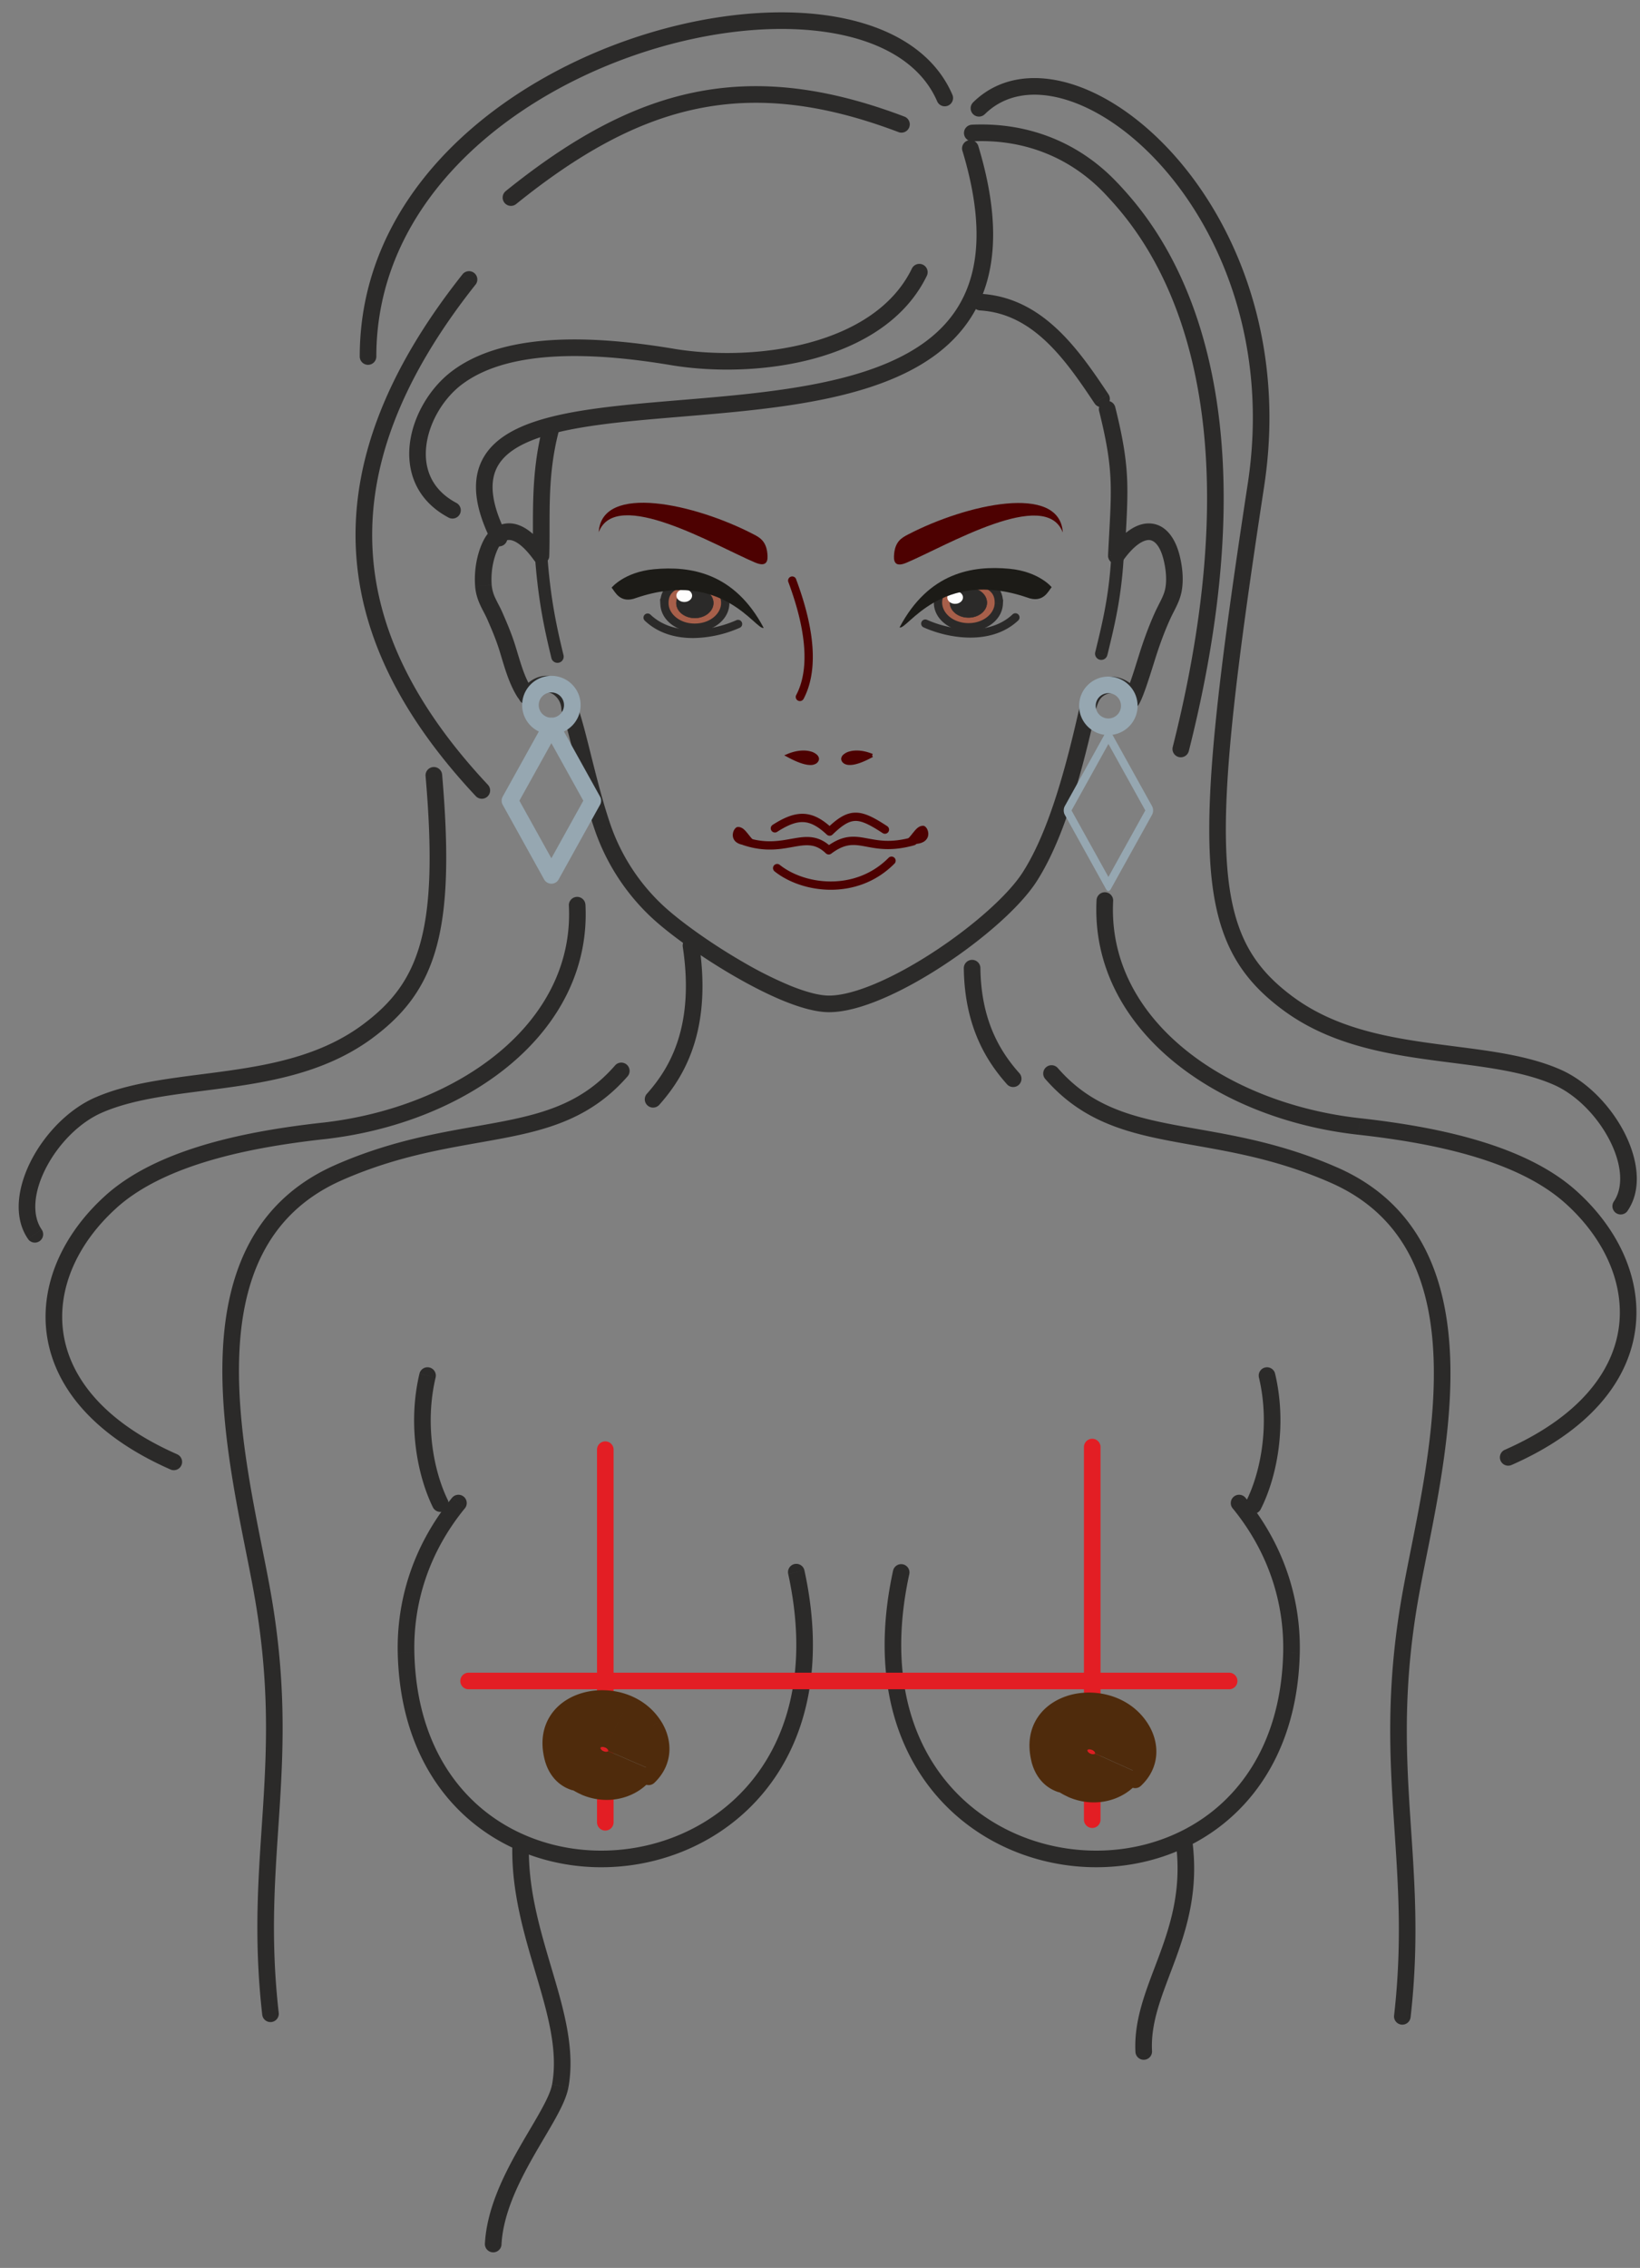 <svg width="68" height="94" xmlns="http://www.w3.org/2000/svg" xmlns:xlink="http://www.w3.org/1999/xlink"><rect width="100%" height="100%" fill="#808080" stroke="none"/><use xlink:href="#path0_stroke" transform="translate(9.564 44.387)" fill="#2B2A29"/><use xlink:href="#path1_stroke" transform="translate(43.6 44.495)" fill="#2B2A29"/><use xlink:href="#path2_stroke" transform="translate(17.515 57.015)" fill="#2B2A29"/><use xlink:href="#path3_stroke" transform="translate(37.024 62.299)" fill="#2B2A29"/><use xlink:href="#path4_stroke" transform="translate(51.96 57.015)" fill="#2B2A29"/><use xlink:href="#path5_stroke" transform="translate(20.45 76.421)" fill="#2B2A29"/><use xlink:href="#path6_stroke" transform="translate(47.417 76.306)" fill="#2B2A29"/><use xlink:href="#path7_stroke" transform="translate(16.834 62.299)" fill="#2B2A29"/><use xlink:href="#path8_stroke" transform="translate(25.098 60.086)" fill="#E31E24"/><use xlink:href="#path9_stroke" transform="translate(45.288 59.978)" fill="#E31E24"/><use xlink:href="#path10_stroke" transform="translate(19.43 69.673)" fill="#E31E24"/><use xlink:href="#path11_stroke" transform="matrix(-1.479 2.803 -3.335 -1.499 46.707 72.157)" fill="#4F2B0C"/><use xlink:href="#path12_stroke" transform="translate(43.029 70.498)" fill="#4F2B0C"/><use xlink:href="#path11_stroke" transform="matrix(-1.44 2.823 -3.355 -1.452 26.512 72.036)" fill="#4F2B0C"/><use xlink:href="#path13_stroke" transform="translate(22.837 70.399)" fill="#4F2B0C"/><use xlink:href="#path14_stroke" transform="translate(20.034 16.958)" fill="#2B2A29"/><use xlink:href="#path15_stroke" transform="translate(20.08 6.152)" fill="#2B2A29"/><use xlink:href="#path16_stroke" transform="translate(45.667 22.818)" fill="#2B2A29"/><use xlink:href="#path17_stroke" transform="translate(40.591 3.58)" fill="#2B2A29"/><use xlink:href="#path18_stroke" transform="translate(15.26 .856)" fill="#2B2A29"/><use xlink:href="#path19_stroke" transform="translate(15.087 11.584)" fill="#2B2A29"/><use xlink:href="#path20_stroke" transform="translate(45.088 28.387)" fill="#96A7B1"/><use xlink:href="#path21_stroke" transform="translate(22.432 22.958)" fill="#2B2A29"/><use xlink:href="#path22_stroke" transform="translate(21.994 28.356)" fill="#96A7B1"/><use xlink:href="#path23_stroke" transform="translate(21.186 3.916)" fill="#2B2A29"/><use xlink:href="#path24_stroke" transform="translate(17.312 11.282)" fill="#2B2A29"/><use xlink:href="#path25_stroke" transform="translate(40.314 5.504)" fill="#2B2A29"/><use xlink:href="#path26_stroke" transform="translate(30.903 34.852)" fill="#4D0101"/><use xlink:href="#path27_stroke" transform="translate(32.224 35.68)" fill="#4D0101"/><g transform="translate(32.677 31.176)" fill="#4D0101"><use xlink:href="#path28_fill"/><use xlink:href="#path29_stroke"/></g><g transform="translate(34.948 31.176)" fill="#4D0101"><use xlink:href="#path30_fill"/><use xlink:href="#path31_stroke"/></g><use xlink:href="#path32_fill" transform="translate(37.066 20.848)" fill="#4D0101"/><g transform="translate(38.893 24.102)"><use xlink:href="#path33_fill" fill="#A75F4A"/><use xlink:href="#path34_stroke" fill="#2B2A29"/></g><g transform="matrix(.146 .005 -.006 .124 39.417 24.332)" fill="#2B2A29"><use xlink:href="#path35_fill"/><use xlink:href="#path36_stroke"/></g><use xlink:href="#path35_fill" transform="matrix(.062 .002 .003 -.053 39.263 25.017)" fill="#FEFEFE"/><use xlink:href="#path37_stroke" transform="translate(38.361 25.586)" fill="#2B2A29"/><use xlink:href="#path38_fill" transform="translate(37.299 23.544)" fill="#1C1B17"/><use xlink:href="#path39_stroke" transform="translate(32.13 33.854)" fill="#4D0101"/><use xlink:href="#path40_stroke" transform="translate(32.853 24.078)" fill="#4D0101"/><use xlink:href="#path41_fill" transform="translate(24.825 20.838)" fill="#4D0101"/><use xlink:href="#path42_fill" transform="translate(37.389 34.226)" fill="#4D0101"/><use xlink:href="#path43_fill" transform="translate(30.383 34.275)" fill="#4D0101"/><g transform="translate(27.55 24.12)"><use xlink:href="#path44_fill" fill="#A75F4A"/><use xlink:href="#path45_stroke" fill="#2B2A29"/></g><g transform="matrix(-.146 .005 .006 .124 29.547 24.35)" fill="#2B2A29"><use xlink:href="#path35_fill"/><use xlink:href="#path36_stroke"/></g><use xlink:href="#path35_fill" transform="matrix(-.062 .002 -.003 -.053 28.712 24.94)" fill="#FEFEFE"/><use xlink:href="#path46_stroke" transform="translate(26.857 25.604)" fill="#2B2A29"/><use xlink:href="#path47_fill" transform="translate(25.359 23.563)" fill="#1C1B17"/><use xlink:href="#path48_stroke" transform="translate(27.079 39.204)" fill="#2B2A29"/><use xlink:href="#path49_stroke" transform="translate(40.307 40.128)" fill="#2B2A29"/><use xlink:href="#path50_stroke" transform="translate(45.801 37.326)" fill="#2B2A29"/><use xlink:href="#path51_stroke" transform="translate(1.119 32.136)" fill="#2B2A29"/><use xlink:href="#path52_stroke" transform="translate(2.234 37.513)" fill="#2B2A29"/><use xlink:href="#path53_stroke" transform="translate(40.654 12.523)" fill="#2B2A29"/><g transform="translate(-347 -512)"><use xlink:href="#path54_stroke" transform="scale(.388 .699) rotate(-45 1446.36 -826.921)" fill="#96A7B1"/></g><g transform="translate(-347 -512)"><use xlink:href="#path55_stroke" transform="translate(368.143 542.092)" fill="#96A7B1"/></g><defs><path id="path0_stroke" d="M16.457.226a.344.344 0 1 0-.52-.452l.52.452zM4.486 4.211l-.139-.316.139.316zM1.289 21.494l.339-.062-.339.062zm.02 17.624a.344.344 0 1 0 .684-.077l-.684.078zM15.938-.226c-1.312 1.505-2.854 1.974-4.771 2.341-1.911.367-4.197.63-6.82 1.78l.277.63c2.532-1.11 4.712-1.358 6.673-1.734 1.955-.374 3.69-.88 5.16-2.565l-.52-.452zM4.348 3.895C.785 5.458-.272 8.68-.34 12.057c-.07 3.361.836 6.995 1.29 9.498l.678-.123C1.16 18.862.28 15.341.348 12.071c.067-3.253 1.07-6.138 4.276-7.545l-.277-.63zM.95 21.555c.656 3.606.56 6.317.392 8.964-.169 2.65-.413 5.256-.033 8.6l.684-.078c-.372-3.27-.134-5.81.036-8.478.17-2.67.269-5.444-.401-9.13l-.678.122z"/><path id="path1_stroke" d="M.26-.226a.344.344 0 1 0-.52.452l.52-.452zM11.71 4.21l-.138.315.138-.315zm3.197 17.283l-.339-.062.339.062zm-.704 17.547a.344.344 0 1 0 .684.077l-.684-.077zM-.259.226c1.468 1.685 3.204 2.19 5.16 2.565 1.96.376 4.14.624 6.672 1.735l.277-.63c-2.623-1.152-4.908-1.414-6.82-1.78C3.114 1.747 1.571 1.278.26-.227l-.52.452zm11.832 4.3c3.207 1.407 4.21 4.292 4.276 7.545.068 3.27-.813 6.792-1.28 9.361l.678.123c.454-2.502 1.36-6.137 1.29-9.498-.07-3.378-1.126-6.599-4.687-8.162l-.277.63zm2.996 16.906c-.67 3.686-.57 6.462-.4 9.131.17 2.667.407 5.208.035 8.478l.684.077c.38-3.343.136-5.95-.033-8.599-.168-2.647-.264-5.358.392-8.964l-.678-.123z"/><path id="path2_stroke" d="M.547.08a.344.344 0 1 0-.67-.16l.67.16zM.43 5.45a.344.344 0 1 0 .618-.302L.43 5.45zM-.123-.08C-.616 2.004-.22 4.118.43 5.45l.618-.302C.463 3.948.093 1.995.547.08l-.67-.158z"/><path id="path3_stroke" d="M14.62-.218a.344.344 0 0 0-.534.436l.533-.436zm1.905 6.43l.344.009-.344-.008zM.68 2.938a.344.344 0 0 0-.672-.146l.672.146zM14.086.217c1.518 1.857 2.142 3.968 2.095 5.988l.688.016c.051-2.177-.624-4.45-2.25-6.439l-.533.436zm2.095 5.988c-.073 3.093-1.276 5.266-2.96 6.592-1.693 1.331-3.9 1.831-6.015 1.518-2.113-.312-4.115-1.433-5.403-3.323C.517 9.107-.081 6.422.68 2.937l-.672-.146c-.794 3.635-.184 6.52 1.226 8.589 1.407 2.064 3.588 3.279 5.872 3.616 2.282.338 4.684-.198 6.54-1.658 1.862-1.466 3.146-3.84 3.223-7.117l-.688-.016z"/><path id="path4_stroke" d="M.91-.08a.344.344 0 0 0-.67.16l.67-.16zM-.306 5.24a.344.344 0 0 0 .612.313l-.612-.314zM.24.08c.466 1.965.064 3.969-.546 5.16l.612.313c.68-1.326 1.11-3.497.604-5.632L.24.079z"/><path id="path5_stroke" d="M1.483.01a.344.344 0 1 0-.688-.02l.688.02zM2.78 10.036l.339.061-.34-.06zM-.344 16.57a.344.344 0 0 0 .688.038l-.688-.038zM.795-.011c-.06 1.983.502 3.807.99 5.456.497 1.677.905 3.146.656 4.53l.678.122c.283-1.573-.187-3.204-.674-4.847-.494-1.67-1.019-3.386-.962-5.24L.795-.01zM2.44 9.976c-.048.267-.215.63-.476 1.1-.266.48-.568.966-.908 1.565-.649 1.144-1.322 2.513-1.4 3.929l.687.038c.069-1.243.667-2.49 1.312-3.627.307-.542.657-1.114.911-1.57.26-.467.48-.92.552-1.313l-.678-.122z"/><path id="path6_stroke" d="M2.016-.046a.344.344 0 0 0-.682.092l.682-.092zM-.338 8.74a.344.344 0 0 0 .688-.035l-.688.035zM1.334.046c.253 1.862-.176 3.31-.67 4.652C.178 6.02-.411 7.313-.338 8.741l.688-.035c-.064-1.25.445-2.372.96-3.77.507-1.378.981-2.953.706-4.982l-.682.092z"/><path id="path7_stroke" d="M2.441.218a.344.344 0 1 0-.533-.436l.533.436zM.003 6.213l-.344.008.344-.008zM16.52 2.79a.344.344 0 0 0-.673.146l.673-.146zM1.908-.218c-1.626 1.99-2.3 4.262-2.25 6.439l.689-.016C.299 4.185.923 2.075 2.44.218l-.533-.436zm-2.25 6.439c.078 3.277 1.361 5.651 3.224 7.117 1.855 1.46 4.258 1.996 6.54 1.659 2.284-.338 4.464-1.553 5.872-3.617 1.41-2.068 2.02-4.954 1.226-8.59l-.673.147c.761 3.484.164 6.17-1.122 8.055-1.288 1.89-3.29 3.011-5.404 3.323-2.114.313-4.321-.187-6.014-1.518C1.622 11.47.42 9.297.347 6.205l-.688.016z"/><path id="path8_stroke" d="M.344 0a.344.344 0 1 0-.688 0h.688zm-.688 15.443a.344.344 0 1 0 .688 0h-.688zM-.344 0v15.443h.688V0h-.688z"/><path id="path9_stroke" d="M.344 0a.344.344 0 0 0-.688 0h.688zm-.688 15.443a.344.344 0 1 0 .688 0h-.688zM-.344 0v15.443h.688V0h-.688z"/><path id="path10_stroke" d="M0-.344a.344.344 0 0 0 0 .688v-.688zm31.534.688a.344.344 0 1 0 0-.688v.688zM0 .344h31.534v-.688H0v.688z"/><path id="path11_stroke" d="M.293.296A.06.06 0 0 1 .31.253C.316.247.32.248.319.248v.688C.66.936.982.673.982.296H.293zM.32.248c-.001 0 .003 0 .009.005a.06.06 0 0 1 .016.043h-.688c0 .377.321.64.663.64V.248zm.025.048a.06.06 0 0 1-.016.043C.322.344.318.344.318.344v-.688c-.34 0-.662.263-.662.64h.688zM.32.344S.316.344.309.34A.06.06 0 0 1 .294.296h.689c0-.377-.322-.64-.663-.64v.688z"/><path id="path12_stroke" d="M3.803 3.021a.344.344 0 1 0 .47.503l-.47-.503zm.473-1.893l.29-.185-.29.185zM.072 2.423l-.335.08.335-.08zm.755 1.349a.344.344 0 0 0 .226-.65l-.226.65zm3.447-.248c.812-.76.792-1.794.292-2.58l-.58.368c.354.559.346 1.215-.183 1.71l.47.502zm.292-2.58C3.855-.179 2.484-.53 1.394-.257.843-.116.334.188.008.666c-.33.484-.446 1.111-.27 1.838l.668-.16c-.135-.564-.036-.986.171-1.29.212-.311.561-.535.985-.64.858-.216 1.9.075 2.423.899l.581-.369zm-4.829 1.56c.132.545.477 1.055 1.09 1.268l.226-.65c-.34-.118-.555-.401-.647-.78l-.669.162z"/><path id="path13_stroke" d="M3.82 2.997a.344.344 0 0 0 .477.496l-.477-.496zm.445-1.9L4.553.91l-.288.188zM.08 2.452l-.333.085.333-.085zM.855 3.79a.344.344 0 1 0 .216-.654l-.216.654zm3.442-.297c.801-.77.767-1.804.256-2.584l-.576.377c.363.554.364 1.21-.157 1.711l.477.496zM4.553.91C3.826-.202 2.45-.534 1.364-.245.814-.099.31.213-.008.695c-.323.49-.43 1.118-.245 1.842l.666-.17C.27 1.805.363 1.38.566 1.073.773.761 1.12.533 1.541.42c.856-.227 1.902.05 2.436.866l.576-.377zM-.253 2.537c.139.544.49 1.049 1.108 1.253l.216-.654c-.34-.112-.561-.393-.658-.77l-.666.171z"/><path id="path14_stroke" d="M3.146.878A.344.344 0 1 0 2.48.7l.665.177zm-.75 5.195l-.279.2a.344.344 0 0 0 .624-.189l-.344-.011zM.493 5.344L.25 5.1l.242.244zM.01 7.317l-.343.027.343-.027zm.481 1.269l.316-.136-.316.136zm.502 1.287l-.328.102.328-.102zm.72 1.879l-.289.185.29-.185zm.093.134l.317-.134-.317.134zm.376-.344l-.193-.285.193.285zm1.406.89l-.344.014a.344.344 0 0 0 .02.102l.324-.117zm1.354 4.867l.325-.11-.325.11zm2.282 3.528l.235-.252-.235.252zm7.107 3.825l-.002.344.002-.344zm8.326-5.26l.29.186-.29-.186zm2.406-6.96l.336.075.001-.006-.337-.07zm.405-.787l.214.27-.214-.27zm1.158-.002l-.207.275.207-.275zm.266.418l-.294-.18v.001l.294.179zm.701-1.993l.328.106-.328-.106zm.584-1.52l-.313-.143.313.143zm.427-.972l-.335-.08.335.08zm-.082-1.51l-.332.094.332-.093zm-2.268.007l-.344-.017a.344.344 0 0 0 .624.217l-.28-.2zm-.046-6.156a.344.344 0 1 0-.668.166l.668-.166zM2.48.7c-.543 2.042-.379 3.88-.428 5.36l.688.023c.052-1.58-.111-3.265.405-5.206L2.48.7zm.195 5.17c-.525-.73-1.01-1.073-1.47-1.129C.73 4.684.407 4.944.25 5.1l.485.489c.104-.103.227-.183.387-.164.174.022.51.173.995.848l.56-.401zM.25 5.1c-.171.17-.33.494-.439.86a3.89 3.89 0 0 0-.144 1.384l.686-.054a3.201 3.201 0 0 1 .119-1.135c.096-.329.215-.519.263-.566l-.485-.49zm-.583 2.244c.025.32.118.576.221.798.05.108.106.212.154.305.05.096.094.184.133.274l.632-.271a4.842 4.842 0 0 0-.154-.32c-.052-.1-.098-.187-.14-.279a1.572 1.572 0 0 1-.16-.56l-.686.053zM.175 8.72c.115.268.33.745.49 1.254l.657-.205C1.149 9.219.916 8.703.807 8.45l-.632.271zm.49 1.254c.188.603.379 1.368.759 1.963l.58-.372c-.316-.493-.473-1.127-.682-1.796l-.657.205zm.76 1.963c.014.023.03.043.04.057l.015.02.01.013c.014.017.006.01-.001-.008l.634-.268a.65.65 0 0 0-.088-.145l-.015-.019a.922.922 0 0 1-.01-.013c-.006-.007-.007-.01-.006-.009l-.58.372zm.063.081a.368.368 0 0 0 .277.224c.17.029.285-.072.303-.087a.582.582 0 0 0 .074-.079l.043-.056a.818.818 0 0 1 .19-.194l-.386-.57c-.178.12-.291.268-.351.347l-.033.042c-.01.012-.002.001.016-.014a.326.326 0 0 1 .259-.068c.177.03.237.175.243.188l-.635.267zm.887-.191c.177-.12.37-.11.538-.001a.77.77 0 0 1 .33.62l.688-.03a1.457 1.457 0 0 0-.644-1.169 1.153 1.153 0 0 0-1.298.01l.386.57zm.889.72c.179.498.365 1.261.586 2.143.218.87.466 1.84.766 2.719l.651-.222c-.289-.848-.53-1.793-.75-2.665-.215-.86-.412-1.668-.606-2.208l-.647.233zm1.352 4.862a8.966 8.966 0 0 0 2.374 3.67l.469-.505a8.278 8.278 0 0 1-2.192-3.387l-.651.222zm2.374 3.67c.73.68 2.077 1.649 3.466 2.448.696.4 1.41.764 2.071 1.028.653.26 1.284.438 1.803.44l.002-.688c-.387-.002-.92-.14-1.55-.391a16.037 16.037 0 0 1-1.983-.986c-1.36-.782-2.66-1.722-3.34-2.356l-.47.504zm7.34 3.916c.651.003 1.434-.221 2.24-.565.812-.346 1.678-.828 2.505-1.37 1.643-1.075 3.191-2.424 3.872-3.483l-.58-.372c-.6.936-2.051 2.221-3.669 3.28-.802.525-1.632.985-2.399 1.312-.774.33-1.454.512-1.967.51l-.003.688zm8.617-5.418c1.054-1.641 1.796-4.134 2.452-7.071l-.672-.15c-.656 2.938-1.378 5.322-2.36 6.849l.58.372zM25.4 12.5c.065-.313.157-.488.282-.587l-.428-.539c-.315.25-.452.62-.528.987l.674.139zm.282-.587c.23-.183.49-.182.737.004l.414-.55c-.478-.36-1.086-.384-1.58.007l.429.54zm.737.004c.064.048.091.1.106.14.009.022.013.039.02.065a.616.616 0 0 0 .007.027c.002.007.01.035.026.066a.353.353 0 0 0 .282.19.347.347 0 0 0 .326-.166l-.588-.358a.342.342 0 0 1 .61.058l.003.013c.001.003.002.004 0-.002-.005-.019-.018-.072-.041-.135a.992.992 0 0 0-.337-.448l-.414.55zm.767.322c.067-.11.136-.273.199-.439.066-.173.135-.373.201-.575.127-.384.268-.846.335-1.052l-.655-.213c-.085.261-.196.633-.333 1.05-.066.197-.131.386-.191.545a2.346 2.346 0 0 1-.144.326l.588.358zm.735-2.066c.167-.513.358-1.022.569-1.483l-.626-.286c-.224.49-.424 1.024-.598 1.556l.655.213zm.569-1.483c.077-.169.15-.3.238-.481.081-.167.162-.352.21-.555l-.67-.159c-.03.13-.085.261-.159.413-.066.136-.167.326-.245.496l.626.286zm.449-1.036c.152-.64.007-1.35-.086-1.681l-.663.186c.084.298.19.87.079 1.336l.67.16zm-.086-1.681c-.184-.656-.57-1.201-1.197-1.235-.586-.032-1.164.411-1.682 1.133l.56.401c.492-.687.876-.858 1.085-.847.17.01.412.165.571.734l.663-.186zm-2.255.116c.066-1.333.136-2.22.106-3.093-.031-.885-.165-1.754-.496-3.08l-.668.166c.324 1.298.447 2.117.476 2.938.029.834-.038 1.672-.106 3.035l.688.034z"/><path id="path15_stroke" d="M20.484-.1a.344.344 0 0 0-.659.2l.66-.2zM.306 16.305a.344.344 0 0 0 .615-.31l-.615.31zM19.826.1c.633 2.093.716 3.716.42 4.98-.294 1.258-.97 2.19-1.91 2.898-1.91 1.437-4.908 1.95-8.009 2.258-.77.077-1.539.14-2.295.203-.755.063-1.496.125-2.204.199-1.41.147-2.713.341-3.747.689-1.027.345-1.863.866-2.23 1.718-.368.856-.215 1.93.455 3.26l.615-.31c-.634-1.258-.687-2.099-.438-2.677.25-.582.855-1.015 1.818-1.339.956-.321 2.194-.51 3.598-.657.7-.072 1.434-.134 2.19-.197.755-.063 1.53-.127 2.306-.204 3.081-.306 6.27-.824 8.355-2.393 1.056-.796 1.832-1.861 2.166-3.29.333-1.42.223-3.173-.432-5.338l-.659.2z"/><path id="path16_stroke" d="M.94.012a.258.258 0 1 0-.516-.024L.94.012zM-.25 4.196a.258.258 0 1 0 .5.122l-.5-.122zM.423-.012C.34 1.802.052 2.953-.25 4.196l.502.122C.554 3.071.853 1.88.94.012L.424-.012z"/><path id="path17_stroke" d="M-.242.663a.344.344 0 0 0 .484.49l-.484-.49zm11.727 15.859l.34.052-.34-.052zM12.8 37.999l-.205.276.205-.276zm11.162 3.062l-.138.316.138-.316zm2.363 5.157a.344.344 0 1 0 .569.389l-.569-.389zM.242 1.154c.81-.8 1.96-1 3.264-.631 1.31.37 2.743 1.31 4.027 2.733 2.564 2.843 4.478 7.553 3.612 13.215l.68.104c.899-5.874-1.084-10.79-3.781-13.78C6.697 1.302 5.159.274 3.694-.14 2.221-.556.792-.357-.243.663l.484.49zM11.145 16.47c-1.16 7.592-1.738 12.33-1.566 15.508.086 1.596.362 2.822.863 3.829.503 1.01 1.221 1.776 2.152 2.468l.41-.552c-.867-.645-1.502-1.332-1.946-2.223-.445-.895-.709-2.02-.792-3.56-.168-3.091.396-7.755 1.56-15.366l-.681-.104zm1.449 21.805c1.773 1.318 3.869 1.757 5.858 2.04 1.01.144 1.965.244 2.889.396.914.151 1.752.347 2.482.666l.276-.631c-.808-.353-1.71-.56-2.646-.714-.927-.153-1.933-.26-2.904-.399-1.973-.28-3.919-.702-5.544-1.91l-.411.552zm11.23 3.102c.936.408 1.806 1.3 2.314 2.28.516.996.6 1.956.186 2.562l.569.388c.63-.923.413-2.193-.144-3.267-.566-1.091-1.542-2.11-2.65-2.594l-.276.63z"/><path id="path18_stroke" d="M23.597 3.342a.344.344 0 1 0 .632-.272l-.632.272zM-.344 13.921a.344.344 0 1 0 .688 0h-.688zM24.229 3.07c-.832-1.928-2.853-2.974-5.294-3.3-2.45-.327-5.399.055-8.237 1.057C5.04 2.825-.344 7.362-.344 13.921h.688C.344 7.79 5.39 3.432 10.927 1.476 13.686.502 16.524.143 18.844.452c2.329.311 4.059 1.282 4.753 2.89l.632-.272z"/><path id="path19_stroke" d="M4.63.214a.344.344 0 0 0-.54-.428l.54.428zm.01 21.2a.344.344 0 0 0 .502-.471l-.502.47zM4.09-.214C.876 3.84-.52 7.632-.327 11.243c.193 3.608 1.969 6.971 4.967 10.17l.502-.47C2.212 17.816.542 14.6.361 11.206.18 7.814 1.483 4.181 4.629.214l-.54-.428z"/><path id="path20_stroke" d="M1.392.868c0 .29-.235.524-.524.524v.688c.67 0 1.212-.543 1.212-1.212h-.688zm-.524.524A.524.524 0 0 1 .344.868h-.688c0 .67.543 1.212 1.212 1.212v-.688zM.344.868c0-.29.235-.524.524-.524v-.688C.198-.344-.344.199-.344.868h.688zM.868.344c.29 0 .524.235.524.524h.688c0-.67-.543-1.212-1.212-1.212v.688z"/><path id="path21_stroke" d="M.257-.018a.258.258 0 0 0-.514.036l.514-.036zm.174 4.336a.258.258 0 0 0 .502-.122l-.502.122zm-.688-4.3c.128 1.84.383 3.046.688 4.3l.502-.122C.632 2.959.383 1.783.257-.018l-.514.036z"/><path id="path22_stroke" d="M1.392.868c0 .29-.235.524-.524.524v.688c.67 0 1.212-.543 1.212-1.212h-.688zm-.524.524A.524.524 0 0 1 .344.868h-.688c0 .67.543 1.212 1.212 1.212v-.688zM.344.868c0-.29.235-.524.524-.524v-.688C.198-.344-.344.199-.344.868h.688zM.868.344c.29 0 .524.235.524.524h.688c0-.67-.543-1.212-1.212-1.212v.688z"/><path id="path23_stroke" d="M-.216 4.005a.344.344 0 1 0 .432.536l-.432-.536zm16.295-2.442a.344.344 0 0 0 .244-.643l-.244.643zM.216 4.541C2.826 2.435 5.224 1.104 7.741.588c2.511-.515 5.178-.225 8.338.975l.244-.643c-3.25-1.235-6.05-1.554-8.72-1.007C4.937.46 2.44 1.862-.218 4.005l.433.536z"/><path id="path24_stroke" d="M1.288 10.171a.344.344 0 0 0 .323-.608l-.323.608zm.348-5.796L1.43 4.1l.207.275zm8.928-.863l.056-.34-.056.34zM21.117.15a.344.344 0 1 0-.62-.3l.62.3zM1.611 9.563C.563 9.007.246 8.096.369 7.158c.125-.964.717-1.939 1.474-2.508L1.43 4.1C.531 4.776-.163 5.914-.314 7.069c-.153 1.18.264 2.392 1.602 3.102l.323-.608zm.232-4.913c1.01-.76 2.429-1.09 3.995-1.16 1.56-.07 3.22.12 4.67.362l.112-.68c-1.47-.244-3.183-.443-4.813-.37C4.185 2.875 2.6 3.218 1.43 4.1l.414.55zm8.664-.798c1.767.294 3.966.265 5.944-.274 1.973-.54 3.78-1.604 4.666-3.428l-.62-.3c-.764 1.574-2.354 2.552-4.228 3.064-1.87.51-3.967.539-5.649.259l-.113.679z"/><path id="path25_stroke" d="M-.016-.335a.344.344 0 1 0 .032.688l-.032-.688zM5.787 2.33l.252-.236-.252.236zM8.31 25.463a.344.344 0 0 0 .667.168l-.667-.168zM.016.353c2.175-.1 4.1.695 5.52 2.213l.503-.47C4.479.427 2.358-.445-.016-.336l.032.688zm5.52 2.213c.716.765 2.382 2.597 3.387 6.169 1.006 3.576 1.358 8.925-.613 16.728l.667.168c1.995-7.895 1.654-13.368.608-17.082C8.54 4.829 6.794 2.903 6.04 2.095l-.503.47z"/><path id="path26_stroke" d="M.053-.14a.172.172 0 1 0-.106.327l.106-.328zM3.46.392L3.34.517c.061.058.155.064.223.013L3.459.393zM7.007.182a.172.172 0 1 0-.094-.332l.094.332zm-7.06.005C.853.48 1.515.333 2.042.24c.266-.047.481-.076.686-.046.196.028.394.114.612.323L3.578.27c-.265-.254-.527-.376-.8-.416-.266-.039-.532.002-.795.048-.53.093-1.115.223-1.93-.042l-.106.328zM3.563.53c.291-.219.521-.311.726-.343.208-.033.406-.007.647.037.487.089 1.088.234 2.07-.042L6.914-.15c-.9.254-1.433.123-1.916.036-.244-.045-.491-.082-.761-.04-.273.043-.554.164-.88.41l.207.274z"/><path id="path27_stroke" d="M.108.167a.172.172 0 1 0-.216.269L.108.167zm4.75-.046a.172.172 0 1 0-.244-.242l.244.242zM-.108.436c1.14.913 3.432 1.226 4.966-.315L4.614-.12C3.228 1.27 1.138.993.108.167l-.216.269z"/><path id="path28_fill" fill-rule="evenodd" d="M0 .138C.761-.178 1.275.121 1.206.315 1.16.448.91.635 0 .138z"/><path id="path29_stroke" d="M0 .138L-.026.075-.16.13l.126.068L0 .138zm1.206.177l.065.023-.065-.023zM.026.202c.37-.153.672-.155.87-.1.1.027.17.068.21.108.04.04.04.069.035.082l.13.046C1.3.255 1.263.173 1.203.112a.612.612 0 0 0-.27-.143C.7-.095.366-.088-.027.075l.053.127zm1.115.09a.127.127 0 0 1-.053.064.3.3 0 0 1-.162.038C.76.395.484.324.033.078l-.066.12c.458.25.76.335.96.334a.435.435 0 0 0 .236-.06.264.264 0 0 0 .108-.134L1.14.292z"/><path id="path30_fill" fill-rule="evenodd" d="M1.212.138C.452-.178-.063.121.006.315c.048.133.297.32 1.206-.177z"/><path id="path31_stroke" d="M.006.315l-.065.023.065-.023zM1.24.075C.846-.088.512-.095.279-.031a.612.612 0 0 0-.27.143c-.06.06-.097.143-.068.226l.13-.046C.066.28.067.25.107.21c.04-.04.11-.08.21-.108.197-.055.5-.053.869.1l.053-.127zM-.06.338c.017.047.05.096.109.133.057.037.135.06.236.06.2.002.502-.082.96-.333l-.067-.12C.73.324.451.395.287.394A.3.3 0 0 1 .124.356.127.127 0 0 1 .071.292l-.13.046z"/><path id="path32_fill" fill-rule="evenodd" d="M.511 2.48c1.662-.703 5.773-3.145 6.49-1.258C6.881-.823 3.005.046.584 1.306c-.268.139-.561.296-.583.906-.01.261.092.444.51.267z"/><path id="path33_fill" fill-rule="evenodd" d="M2.52.923c-.028.562-.615.998-1.31.973C.514 1.87-.027 1.395 0 .833A.916.916 0 0 1 .309.207C.532 0 2.583-.353 2.519.923z"/><path id="path34_stroke" d="M2.52.923l.171.009.01-.18h-.182v.171zm-1.31.973l-.007.172.007-.172zM0 .833L-.171.824l.172.009zM.309.207L.192.08l.117.126zm2.21.716L2.348.915l-.01.18h.181V.923zM2.348.915c-.022.436-.496.832-1.132.809l-.013.344c.755.027 1.454-.448 1.488-1.136L2.348.915zm-1.132.809C.58 1.7.15 1.274.173.84L-.171.824c-.034.691.62 1.217 1.374 1.244l.013-.344zM.173.84c.01-.189.1-.366.253-.508L.192.081c-.21.193-.348.451-.363.743l.344.017zM.426.333S.452.315.526.29C.595.265.685.24.79.22c.21-.04.47-.062.718-.04.25.02.47.084.62.2.14.106.234.268.22.534l.344.017c.019-.373-.12-.646-.354-.825-.224-.172-.519-.246-.8-.27a3.084 3.084 0 0 0-.812.046c-.118.022-.224.05-.311.08a.654.654 0 0 0-.222.118l.234.252zm2.093.762V.751v.344z"/><path id="path35_fill" d="M5.245 9.98c2.897 0 5.245-2.234 5.245-4.99C10.49 2.234 8.142 0 5.245 0 2.348 0 0 2.234 0 4.99c0 2.756 2.348 4.99 5.245 4.99z"/><path id="path36_stroke" d="M10.421 4.99c0 2.715-2.314 4.921-5.176 4.921v.138c2.932 0 5.314-2.262 5.314-5.059h-.138zM5.245 9.911C2.383 9.911.069 7.705.069 4.99H-.07c0 2.797 2.383 5.059 5.314 5.059V9.91zM.069 4.99C.069 2.275 2.383.069 5.245.069V-.07C2.314-.069-.069 2.193-.069 4.99H.07zM5.245.069c2.862 0 5.176 2.206 5.176 4.921h.138c0-2.797-2.382-5.059-5.314-5.059V.07z"/><path id="path37_stroke" d="M.07.102a.172.172 0 0 0-.14.314L.07.102zm3.793.023a.172.172 0 0 0-.236-.25l.236.25zM-.07.415c.505.228 1.2.42 1.91.426.71.006 1.452-.175 2.024-.716l-.236-.25c-.488.46-1.132.628-1.785.622A4.586 4.586 0 0 1 .07.102l-.142.314z"/><path id="path38_fill" fill-rule="evenodd" d="M6.306.793c-.133.147-.34.69-1.026.425C1.712.003.308 2.594 0 2.46 1.209.178 3.028-.114 4.555.03c1.233.118 1.75.763 1.75.763z"/><path id="path39_stroke" d="M-.093.334a.172.172 0 1 0 .186.29l-.186-.29zm2.363.28l-.117.125A.172.172 0 0 0 2.39.737L2.27.614zm2.195.06a.172.172 0 1 0 .188-.288l-.188.288zM.093.624C.544.334.878.208 1.178.221c.295.012.595.162.975.518l.235-.25c-.406-.382-.781-.594-1.195-.612C.783-.14.375.035-.093.334l.186.29zM2.39.737c.428-.414.692-.562.952-.565.272-.002.587.152 1.123.502l.188-.288C4.131.045 3.731-.176 3.34-.172c-.405.004-.756.243-1.188.662l.24.247z"/><path id="path40_stroke" d="M.161-.06A.172.172 0 1 0-.16.06L.16-.06zm0 4.788a.172.172 0 0 0 .305.16l-.305-.16zM-.16.06c.256.69.514 1.528.617 2.363.104.836.05 1.65-.295 2.305l.305.16c.391-.743.44-1.638.332-2.508C.69 1.508.422.642.16-.06L-.16.06z"/><path id="path41_fill" fill-rule="evenodd" d="M6.49 2.48C4.828 1.776.717-.666 0 1.221.12-.823 3.996.046 6.417 1.306c.268.139.561.296.583.906.01.261-.092.444-.51.267z"/><path id="path42_fill" fill-rule="evenodd" d="M0 .705C.413.559.53-.005.888 0c.263.003.546.998-.888.705z"/><path id="path43_fill" fill-rule="evenodd" d="M1.102.705C.69.559.572-.005.215 0c-.264.003-.547.998.887.705z"/><path id="path44_fill" fill-rule="evenodd" d="M.001.923c.028.562.615.998 1.31.973.696-.025 1.237-.501 1.209-1.063a.916.916 0 0 0-.308-.626C1.99 0-.062-.353.002.923z"/><path id="path45_stroke" d="M.001.923L.043.756-.182.7l.012.232L0 .923zm1.31.973l.007.172-.007-.172zM2.52.833L2.348.84 2.52.833zM2.212.207L2.33.08l-.117.126zM.002.923l-.042.167.225.057L.173.915.001.923zM-.17.932c.034.688.733 1.163 1.488 1.136l-.013-.344C.67 1.747.195 1.35.173.914L-.17.933zm1.488 1.136c.754-.027 1.408-.553 1.374-1.244l-.344.017c.022.434-.407.86-1.043.883l.013.344zM2.692.824a1.087 1.087 0 0 0-.363-.743l-.234.252c.154.142.244.32.253.508l.344-.017zM2.329.081a.654.654 0 0 0-.222-.117 2.231 2.231 0 0 0-.311-.08 3.084 3.084 0 0 0-.811-.047c-.282.024-.577.098-.8.27C-.05.287-.19.559-.17.932L.173.915C.16.649.253.487.393.38c.15-.115.37-.178.621-.2a2.74 2.74 0 0 1 .718.041c.105.02.194.044.262.068.075.026.102.044.101.044L2.33.081zM.043.756l-.083.334.083-.334z"/><path id="path46_stroke" d="M3.816.416a.172.172 0 1 0-.141-.314l.14.314zM.118-.125a.172.172 0 1 0-.236.25l.236-.25zm3.557.227c-.47.21-1.118.39-1.772.395C1.25.503.606.336.118-.125l-.236.25c.572.54 1.314.722 2.024.716a4.93 4.93 0 0 0 1.91-.425L3.675.102z"/><path id="path47_fill" fill-rule="evenodd" d="M0 .793c.133.147.34.69 1.025.425C4.595.003 5.998 2.593 6.305 2.46 5.098.178 3.279-.114 1.752.03.518.149 0 .794 0 .794z"/><path id="path48_stroke" d="M1.913-.051a.344.344 0 1 0-.68.102l.68-.102zm-.435 3.656l.334.084-.334-.084zM-.257 6.13a.344.344 0 0 0 .514.458l-.514-.458zM1.233.051c.216 1.442.136 2.574-.089 3.47l.668.168c.249-.995.33-2.22.101-3.74l-.68.102zm-.089 3.47C.837 4.746.254 5.556-.257 6.131l.514.457c.558-.627 1.212-1.534 1.555-2.9l-.668-.167z"/><path id="path49_stroke" d="M.344-.004a.344.344 0 1 0-.688.008l.688-.008zm1.102 4.816a.344.344 0 1 0 .514-.458l-.514.458zM-.344.004c.03 2.48.996 3.916 1.79 4.808l.514-.458C1.245 3.55.37 2.267.344-.004l-.688.008z"/><path id="path50_stroke" d="M.354.018a.344.344 0 1 0-.688-.036l.688.036zm10.193 9.345l.038-.342-.038.342zm8.787 2.93l-.23.256.23-.256zm-2.739 10.471a.344.344 0 1 0 .278.63l-.278-.63zM-.334-.018c-.138 2.674 1.112 4.951 3.12 6.63 2.002 1.674 4.769 2.765 7.723 3.093l.076-.684c-2.843-.316-5.476-1.364-7.358-2.937C1.349 4.514.229 2.432.354.018l-.688-.036zM10.51 9.705c1.476.165 3.12.417 4.654.862 1.537.446 2.935 1.077 3.94 1.982l.461-.512c-1.115-1.003-2.626-1.671-4.21-2.13-1.587-.461-3.276-.72-4.77-.886l-.075.684zm8.595 2.844c1.632 1.468 2.478 3.366 2.209 5.194-.268 1.817-1.655 3.671-4.718 5.021l.278.63c3.202-1.411 4.808-3.427 5.12-5.551.312-2.115-.675-4.229-2.429-5.806l-.46.512z"/><path id="path51_stroke" d="M17.213-.03a.344.344 0 0 0-.686.06l.686-.06zm-3.08 10.634l.205.276-.206-.276zM2.97 13.667l-.138-.316.138.315zM.039 19.212a.344.344 0 1 0 .568-.388l-.568.388zM16.527.03c.276 3.2.214 5.333-.209 6.887-.416 1.53-1.187 2.516-2.391 3.41l.41.553c1.309-.972 2.183-2.08 2.646-3.782.456-1.677.507-3.912.23-7.128l-.686.06zm-2.6 10.298c-1.626 1.208-3.572 1.63-5.545 1.91-.97.139-1.976.246-2.903.4-.936.154-1.838.36-2.646.713l.275.63c.731-.318 1.568-.514 2.483-.665.923-.152 1.878-.252 2.888-.396 1.99-.283 4.085-.722 5.859-2.04l-.411-.552zM2.833 13.35c-1.108.483-2.084 1.503-2.65 2.594-.557 1.075-.774 2.344-.144 3.267l.568-.388c-.413-.606-.33-1.566.187-2.562.508-.98 1.377-1.872 2.314-2.28l-.275-.631z"/><path id="path52_stroke" d="M22.04-.018a.344.344 0 0 0-.687.036l.687-.036zM11.16 9.363l.038.342-.038-.342zm-8.788 2.93l.23.256-.23-.256zm2.462 11.101a.344.344 0 1 0 .277-.63l-.277.63zM21.353.018c.124 2.414-.996 4.496-2.873 6.066-1.882 1.573-4.515 2.62-7.358 2.937l.076.684c2.954-.328 5.72-1.419 7.723-3.093 2.007-1.679 3.257-3.956 3.12-6.63l-.688.036zM11.122 9.02c-1.494.166-3.182.425-4.77.885-1.584.46-3.094 1.128-4.21 2.13l.46.513c1.006-.905 2.405-1.536 3.942-1.982 1.533-.445 3.178-.697 4.654-.862l-.076-.684zm-8.98 3.016c-1.754 1.577-2.74 3.691-2.43 5.806.314 2.124 1.92 4.14 5.122 5.551l.277-.63C2.05 21.414.661 19.56.394 17.742c-.27-1.827.576-3.725 2.209-5.193l-.46-.512z"/><path id="path53_stroke" d="M.02-.344a.344.344 0 0 0-.04.688l.04-.688zM4.733 4.2a.344.344 0 1 0 .573-.382l-.573.382zM-.02.344C1.074.41 1.953.907 2.717 1.626c.77.725 1.405 1.658 2.015 2.573l.573-.382C4.7 2.91 4.025 1.912 3.188 1.125 2.345.33 1.322-.265.021-.344l-.042.688z"/><path id="path54_stroke" d="M0 0v-.344A.344.344 0 0 0-.344 0H0zm6.265 0h.344a.344.344 0 0 0-.344-.344V0zm0 6.265v.344c.19 0 .344-.154.344-.344h-.344zM0 6.265h-.344c0 .19.154.344.344.344v-.344zm0-5.92h6.265v-.69H0v.69zM5.92 0v6.265h.69V0h-.69zm.345 5.92H0v.69h6.265v-.69zm-5.92.345V0h-.69v6.265h.69z"/><path id="path55_stroke" d="M0 3.095l-.3-.167a.344.344 0 0 0 0 .334l.3-.167zM1.719 0l.3-.167a.344.344 0 0 0-.601 0l.3.167zm1.718 3.095l.301.167a.344.344 0 0 0 0-.334l-.3.167zM1.72 6.191l-.301.167a.344.344 0 0 0 .602 0l-.301-.167zM.3 3.262L2.02.167l-.602-.334-1.719 3.095.602.334zM1.418.167l1.718 3.095.602-.334L2.02-.167l-.602.334zm1.718 2.761L1.418 6.024l.602.334 1.718-3.096-.602-.334zM2.02 6.024L.3 2.928l-.6.334 1.718 3.096.602-.334z"/></defs></svg>